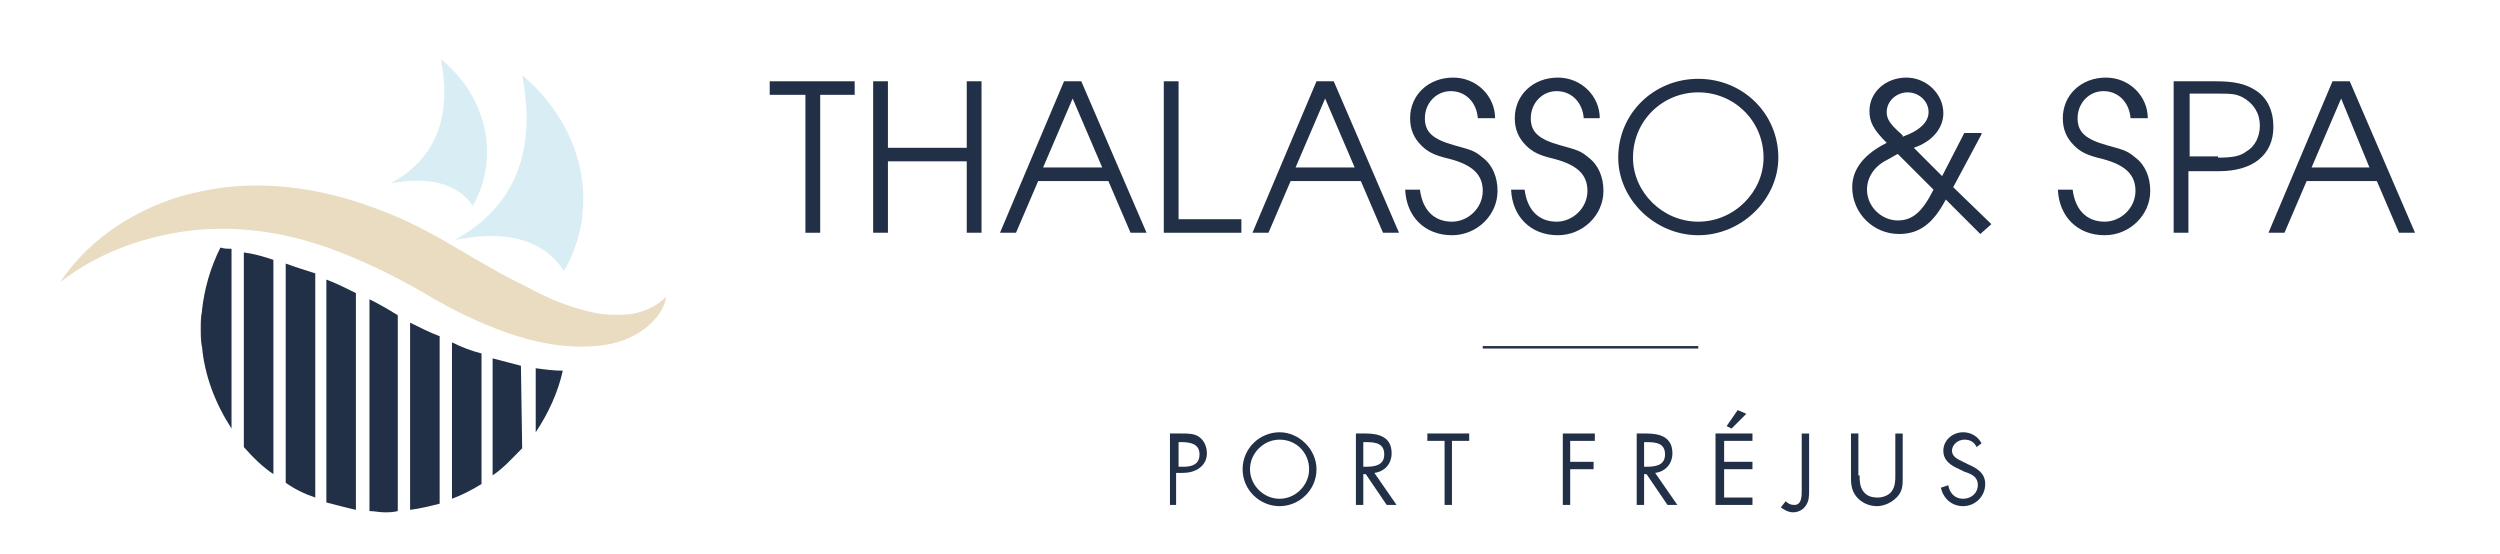 <?xml version="1.0" encoding="utf-8"?>
<!-- Generator: Adobe Illustrator 25.2.0, SVG Export Plug-In . SVG Version: 6.00 Build 0)  -->
<svg version="1.1" id="Calque_1" xmlns="http://www.w3.org/2000/svg" xmlns:xlink="http://www.w3.org/1999/xlink" x="0px" y="0px"
	 viewBox="0 0 203 45" style="enable-background:new 0 0 203 45;" xml:space="preserve">
<style type="text/css">
	.st0{fill:none;stroke:#223047;stroke-width:0.2;stroke-miterlimit:10;}
	.st1{fill:#223047;}
	.st2{fill:#E9DCC0;}
	.st3{fill-rule:evenodd;clip-rule:evenodd;fill:#D9EEF4;}
</style>
<line class="st0" x1="120.4" y1="28.2" x2="137.9" y2="28.2"/>
<g>
	<path class="st1" d="M95.7,41H95v-5.8H96c0.5,0,1,0,1.4,0.3c0.4,0.3,0.6,0.8,0.6,1.3c0,0.5-0.2,0.9-0.6,1.2
		c-0.4,0.3-0.9,0.4-1.4,0.4h-0.5V41z M95.7,37.9h0.4c0.7,0,1.3-0.2,1.3-1c0-0.9-0.8-1-1.5-1h-0.2V37.9z"/>
	<path class="st1" d="M106.9,38.1c0,1.7-1.4,3-3,3s-3-1.3-3-3c0-1.7,1.4-3,3-3S106.9,36.5,106.9,38.1z M101.5,38.1
		c0,1.3,1.1,2.4,2.4,2.4s2.4-1.1,2.4-2.4c0-1.3-1-2.4-2.4-2.4C102.6,35.7,101.5,36.8,101.5,38.1z"/>
	<path class="st1" d="M110.7,41h-0.6v-5.8h0.8c1.1,0,2.1,0.3,2.1,1.6c0,0.9-0.6,1.5-1.4,1.6l1.8,2.6h-0.8l-1.7-2.5h-0.2V41z
		 M110.7,37.9h0.2c0.7,0,1.5-0.1,1.5-1c0-0.9-0.7-1-1.5-1h-0.2V37.9z"/>
	<path class="st1" d="M117.9,41h-0.6v-5.2h-1.4v-0.6h3.4v0.6h-1.4V41z"/>
	<path class="st1" d="M127.5,35.8v1.7h1.9v0.6h-1.9V41h-0.6v-5.8h2.6v0.6H127.5z"/>
	<path class="st1" d="M133.5,41h-0.6v-5.8h0.8c1.1,0,2.1,0.3,2.1,1.6c0,0.9-0.6,1.5-1.4,1.6l1.8,2.6h-0.8l-1.7-2.5h-0.2V41z
		 M133.5,37.9h0.2c0.7,0,1.5-0.1,1.5-1c0-0.9-0.7-1-1.5-1h-0.2V37.9z"/>
	<path class="st1" d="M139.3,35.2h3v0.6h-2.3v1.7h2.3v0.6h-2.3v2.3h2.3V41h-3V35.2z M141.8,33.6l-1.2,1.2l-0.4-0.2l0.9-1.3
		L141.8,33.6z"/>
	<path class="st1" d="M146.9,39.8c0,0.5,0,0.9-0.3,1.3c-0.2,0.3-0.6,0.5-1,0.5c-0.4,0-0.7-0.2-1-0.4l0.4-0.5
		c0.2,0.2,0.4,0.3,0.7,0.3c0.6,0,0.6-0.7,0.6-1.2v-4.6h0.6V39.8z"/>
	<path class="st1" d="M151,38.6c0,0.4,0,0.9,0.3,1.3c0.3,0.4,0.7,0.5,1.2,0.5c0.4,0,0.9-0.2,1.1-0.5c0.3-0.4,0.3-0.9,0.3-1.3v-3.4
		h0.6v3.6c0,0.6,0,1.1-0.5,1.6c-0.4,0.4-1,0.7-1.6,0.7c-0.5,0-1.1-0.2-1.5-0.6c-0.5-0.5-0.6-1-0.6-1.7v-3.6h0.6V38.6z"/>
	<path class="st1" d="M160.5,36.3c-0.2-0.4-0.5-0.6-1-0.6c-0.5,0-1,0.4-1,0.9c0,0.5,0.5,0.7,0.9,0.9l0.4,0.2
		c0.7,0.3,1.4,0.7,1.4,1.6c0,1-0.8,1.8-1.8,1.8c-0.9,0-1.6-0.6-1.8-1.5l0.6-0.2c0.1,0.6,0.5,1.1,1.2,1.1s1.2-0.5,1.2-1.1
		c0-0.7-0.5-0.9-1.1-1.1l-0.4-0.2c-0.7-0.3-1.3-0.7-1.3-1.5c0-0.9,0.8-1.5,1.6-1.5c0.6,0,1.2,0.3,1.5,0.9L160.5,36.3z"/>
</g>
<g>
	<path class="st1" d="M65.3,7.7h-2.8V6.6h6.9v1.1h-2.8v11.2h-1.2V7.7z"/>
	<path class="st1" d="M70.9,6.6h1.2V12h6.4V6.6h1.2v12.3h-1.2v-5.8h-6.4v5.8h-1.2V6.6z"/>
	<path class="st1" d="M86.4,6.6h1.4l5.3,12.3h-1.3l-1.8-4.2h-5.7l-1.8,4.2h-1.3L86.4,6.6z M89.5,13.6L87.1,8l-2.4,5.6H89.5z"/>
	<path class="st1" d="M94.5,6.6h1.2v11.2h5.1v1.1h-6.3V6.6z"/>
	<path class="st1" d="M106.9,6.6h1.4l5.3,12.3h-1.3l-1.8-4.2h-5.7l-1.8,4.2h-1.3L106.9,6.6z M110,13.6L107.6,8l-2.4,5.6H110z"/>
	<path class="st1" d="M115.3,15.4c0.2,1.6,1.1,2.6,2.6,2.6c1.3,0,2.5-1.1,2.5-2.5c0-1.3-0.8-2.1-2.7-2.6c-1.3-0.3-1.8-0.6-2.3-1.1
		c-0.6-0.6-0.9-1.3-0.9-2.2c0-1.9,1.5-3.3,3.5-3.3c1.9,0,3.4,1.5,3.4,3.3H120c-0.1-1.3-1-2.2-2.2-2.2c-1.2,0-2.1,1-2.1,2.2
		c0,1.1,0.6,1.7,2.4,2.2c1.5,0.4,1.7,0.5,2.3,1c0.8,0.6,1.2,1.6,1.2,2.7c0,2-1.7,3.6-3.7,3.6c-2.2,0-3.7-1.5-3.8-3.7H115.3z"/>
	<path class="st1" d="M123.8,15.4c0.2,1.6,1.1,2.6,2.6,2.6c1.3,0,2.5-1.1,2.5-2.5c0-1.3-0.8-2.1-2.7-2.6c-1.3-0.3-1.8-0.6-2.3-1.1
		c-0.6-0.6-0.9-1.3-0.9-2.2c0-1.9,1.5-3.3,3.5-3.3c1.9,0,3.4,1.5,3.4,3.3h-1.3c-0.1-1.3-1-2.2-2.2-2.2c-1.2,0-2.1,1-2.1,2.2
		c0,1.1,0.6,1.7,2.4,2.2c1.5,0.4,1.7,0.5,2.3,1c0.8,0.6,1.2,1.6,1.2,2.7c0,2-1.7,3.6-3.7,3.6c-2.2,0-3.7-1.5-3.8-3.7H123.8z"/>
	<path class="st1" d="M144.4,12.8c0,3.4-3,6.3-6.5,6.3s-6.5-2.9-6.5-6.3c0-3.6,2.9-6.4,6.5-6.4C141.5,6.4,144.4,9.2,144.4,12.8z
		 M132.6,12.8c0,2.8,2.4,5.2,5.3,5.2s5.3-2.4,5.3-5.2c0-3-2.4-5.3-5.3-5.3S132.6,9.8,132.6,12.8z"/>
	<path class="st1" d="M160.9,10.9l-2.3,4.3l3.1,3l-0.9,0.8l-2.8-2.8c-1,1.9-2.1,2.8-3.8,2.8c-2.1,0-3.8-1.7-3.8-3.8
		c0-1.5,1-2.7,2.8-3.6c-1.1-1.1-1.4-1.7-1.4-2.6c0-1.5,1.3-2.7,3-2.7c1.6,0,3,1.3,3,2.9c0,1.2-0.9,2.3-2.4,2.8l2.3,2.3l1.8-3.5
		H160.9z M154.1,12.5c-0.2,0.1,0,0-0.9,0.5c-1,0.5-1.6,1.4-1.6,2.4c0,1.4,1.2,2.5,2.5,2.5c1.2,0,2-0.7,2.9-2.5L154.1,12.5z
		 M154.5,11.1c1.4-0.5,2.1-1.2,2.1-2c0-0.9-0.8-1.6-1.7-1.6c-0.9,0-1.7,0.7-1.7,1.6c0,0.6,0.3,1,1.2,1.8l0.1,0.1L154.5,11.1
		L154.5,11.1z"/>
	<path class="st1" d="M168.3,15.4c0.2,1.6,1.1,2.6,2.6,2.6c1.3,0,2.5-1.1,2.5-2.5c0-1.3-0.8-2.1-2.7-2.6c-1.3-0.3-1.8-0.6-2.3-1.1
		c-0.6-0.6-0.9-1.3-0.9-2.2c0-1.9,1.5-3.3,3.5-3.3c1.9,0,3.4,1.5,3.4,3.3H173c-0.1-1.3-1-2.2-2.2-2.2c-1.2,0-2.1,1-2.1,2.2
		c0,1.1,0.6,1.7,2.4,2.2c1.5,0.4,1.7,0.5,2.3,1c0.8,0.6,1.2,1.6,1.2,2.7c0,2-1.7,3.6-3.7,3.6c-2.2,0-3.7-1.5-3.8-3.7H168.3z"/>
	<path class="st1" d="M176.5,6.6h3.4c1.5,0,2.4,0.2,3.2,0.7c1,0.6,1.5,1.7,1.5,3c0,2.3-1.7,3.6-4.4,3.6h-2.5v5h-1.2V6.6z
		 M180.1,12.8c1.1,0,1.8-0.1,2.3-0.5c0.7-0.4,1.1-1.2,1.1-2.1c0-1-0.5-1.8-1.4-2.3c-0.6-0.3-0.9-0.3-2.5-0.3h-1.8v5.1H180.1z"/>
	<path class="st1" d="M189.4,6.6h1.4l5.3,12.3h-1.3l-1.8-4.2h-5.7l-1.8,4.2h-1.3L189.4,6.6z M192.4,13.6L190.1,8l-2.4,5.6H192.4z"/>
</g>
<g>
	<g>
		<path class="st1" d="M16.3,26.7c0,0.5,0,1,0.1,1.5v-2.9C16.3,25.7,16.3,26.2,16.3,26.7z"/>
		<path class="st1" d="M17.9,20.1c-0.8,1.6-1.3,3.3-1.5,5.1v2.9c0.2,2.4,1.1,4.7,2.4,6.7V20.2C18.5,20.2,18.2,20.2,17.9,20.1z"/>
		<path class="st1" d="M19.8,20.5v15.8c0.7,0.8,1.5,1.6,2.4,2.2V21.1C21.3,20.8,20.6,20.6,19.8,20.5z"/>
		<path class="st1" d="M23.2,21.4C23.2,21.4,23.2,21.4,23.2,21.4l0,17.8c0.7,0.5,1.5,0.9,2.4,1.2V22.2C24.7,21.9,24,21.7,23.2,21.4z
			"/>
		<path class="st1" d="M26.5,22.7v18.1c0.8,0.2,1.5,0.4,2.4,0.6V23.8C28.1,23.4,27.3,23,26.5,22.7z"/>
		<path class="st1" d="M32.3,25.6c-0.8-0.5-1.5-0.9-2.3-1.3v17.2c0.4,0,0.8,0.1,1.2,0.1c0.4,0,0.7,0,1.1-0.1L32.3,25.6
			C32.3,25.6,32.3,25.6,32.3,25.6z"/>
		<path class="st1" d="M33.3,26.2v15.2c0.8-0.1,1.6-0.3,2.4-0.5V27.3C34.9,27,34.1,26.6,33.3,26.2z"/>
		<path class="st1" d="M36.7,27.8v12.7c0.8-0.3,1.6-0.7,2.4-1.2V28.7C38.3,28.5,37.5,28.2,36.7,27.8z"/>
		<path class="st1" d="M42.3,29.7c-0.8-0.2-1.5-0.4-2.3-0.6v9.5c0.9-0.6,1.6-1.4,2.4-2.2L42.3,29.7C42.4,29.7,42.4,29.7,42.3,29.7z"
			/>
		<path class="st1" d="M43.5,35.1c1-1.5,1.8-3.2,2.2-5c-0.7,0-1.5-0.1-2.2-0.2V35.1z"/>
	</g>
	<path class="st2" d="M17,18.6c4.2-0.2,8.3,0.8,12.1,2.5c1.9,0.8,3.8,1.8,5.7,2.9c2,1.2,4.1,2.2,6.3,3c2.3,0.8,4.7,1.3,7.2,1.1
		c1.3-0.1,2.5-0.4,3.6-1.1c1.1-0.7,2-1.7,2.2-2.9c-0.8,0.8-1.8,1.2-2.8,1.4c-1,0.1-2,0.1-3-0.1c-2-0.4-3.9-1.2-5.7-2.2
		c-1.9-0.9-3.7-2-5.6-3.1c-2-1.2-4.1-2.3-6.3-3.1c-4.4-1.7-9.4-2.5-14.2-1.5c-4.7,0.9-9.1,3.6-11.6,7.4c1.8-1.4,3.8-2.4,5.8-3.1
		C12.8,19.1,14.9,18.7,17,18.6z"/>
	<path class="st3" d="M36.9,19.5c4.9-2.7,6.7-7.2,5.5-13.4c5,4.2,6.4,10.7,3.4,15.9C43.8,19,40.3,18.8,36.9,19.5"/>
	<path class="st3" d="M31.7,14.9c3.7-2,5-5.4,4.1-10.1c3.8,3.1,4.8,8,2.6,11.9C36.9,14.6,34.3,14.4,31.7,14.9"/>
</g>
</svg>
